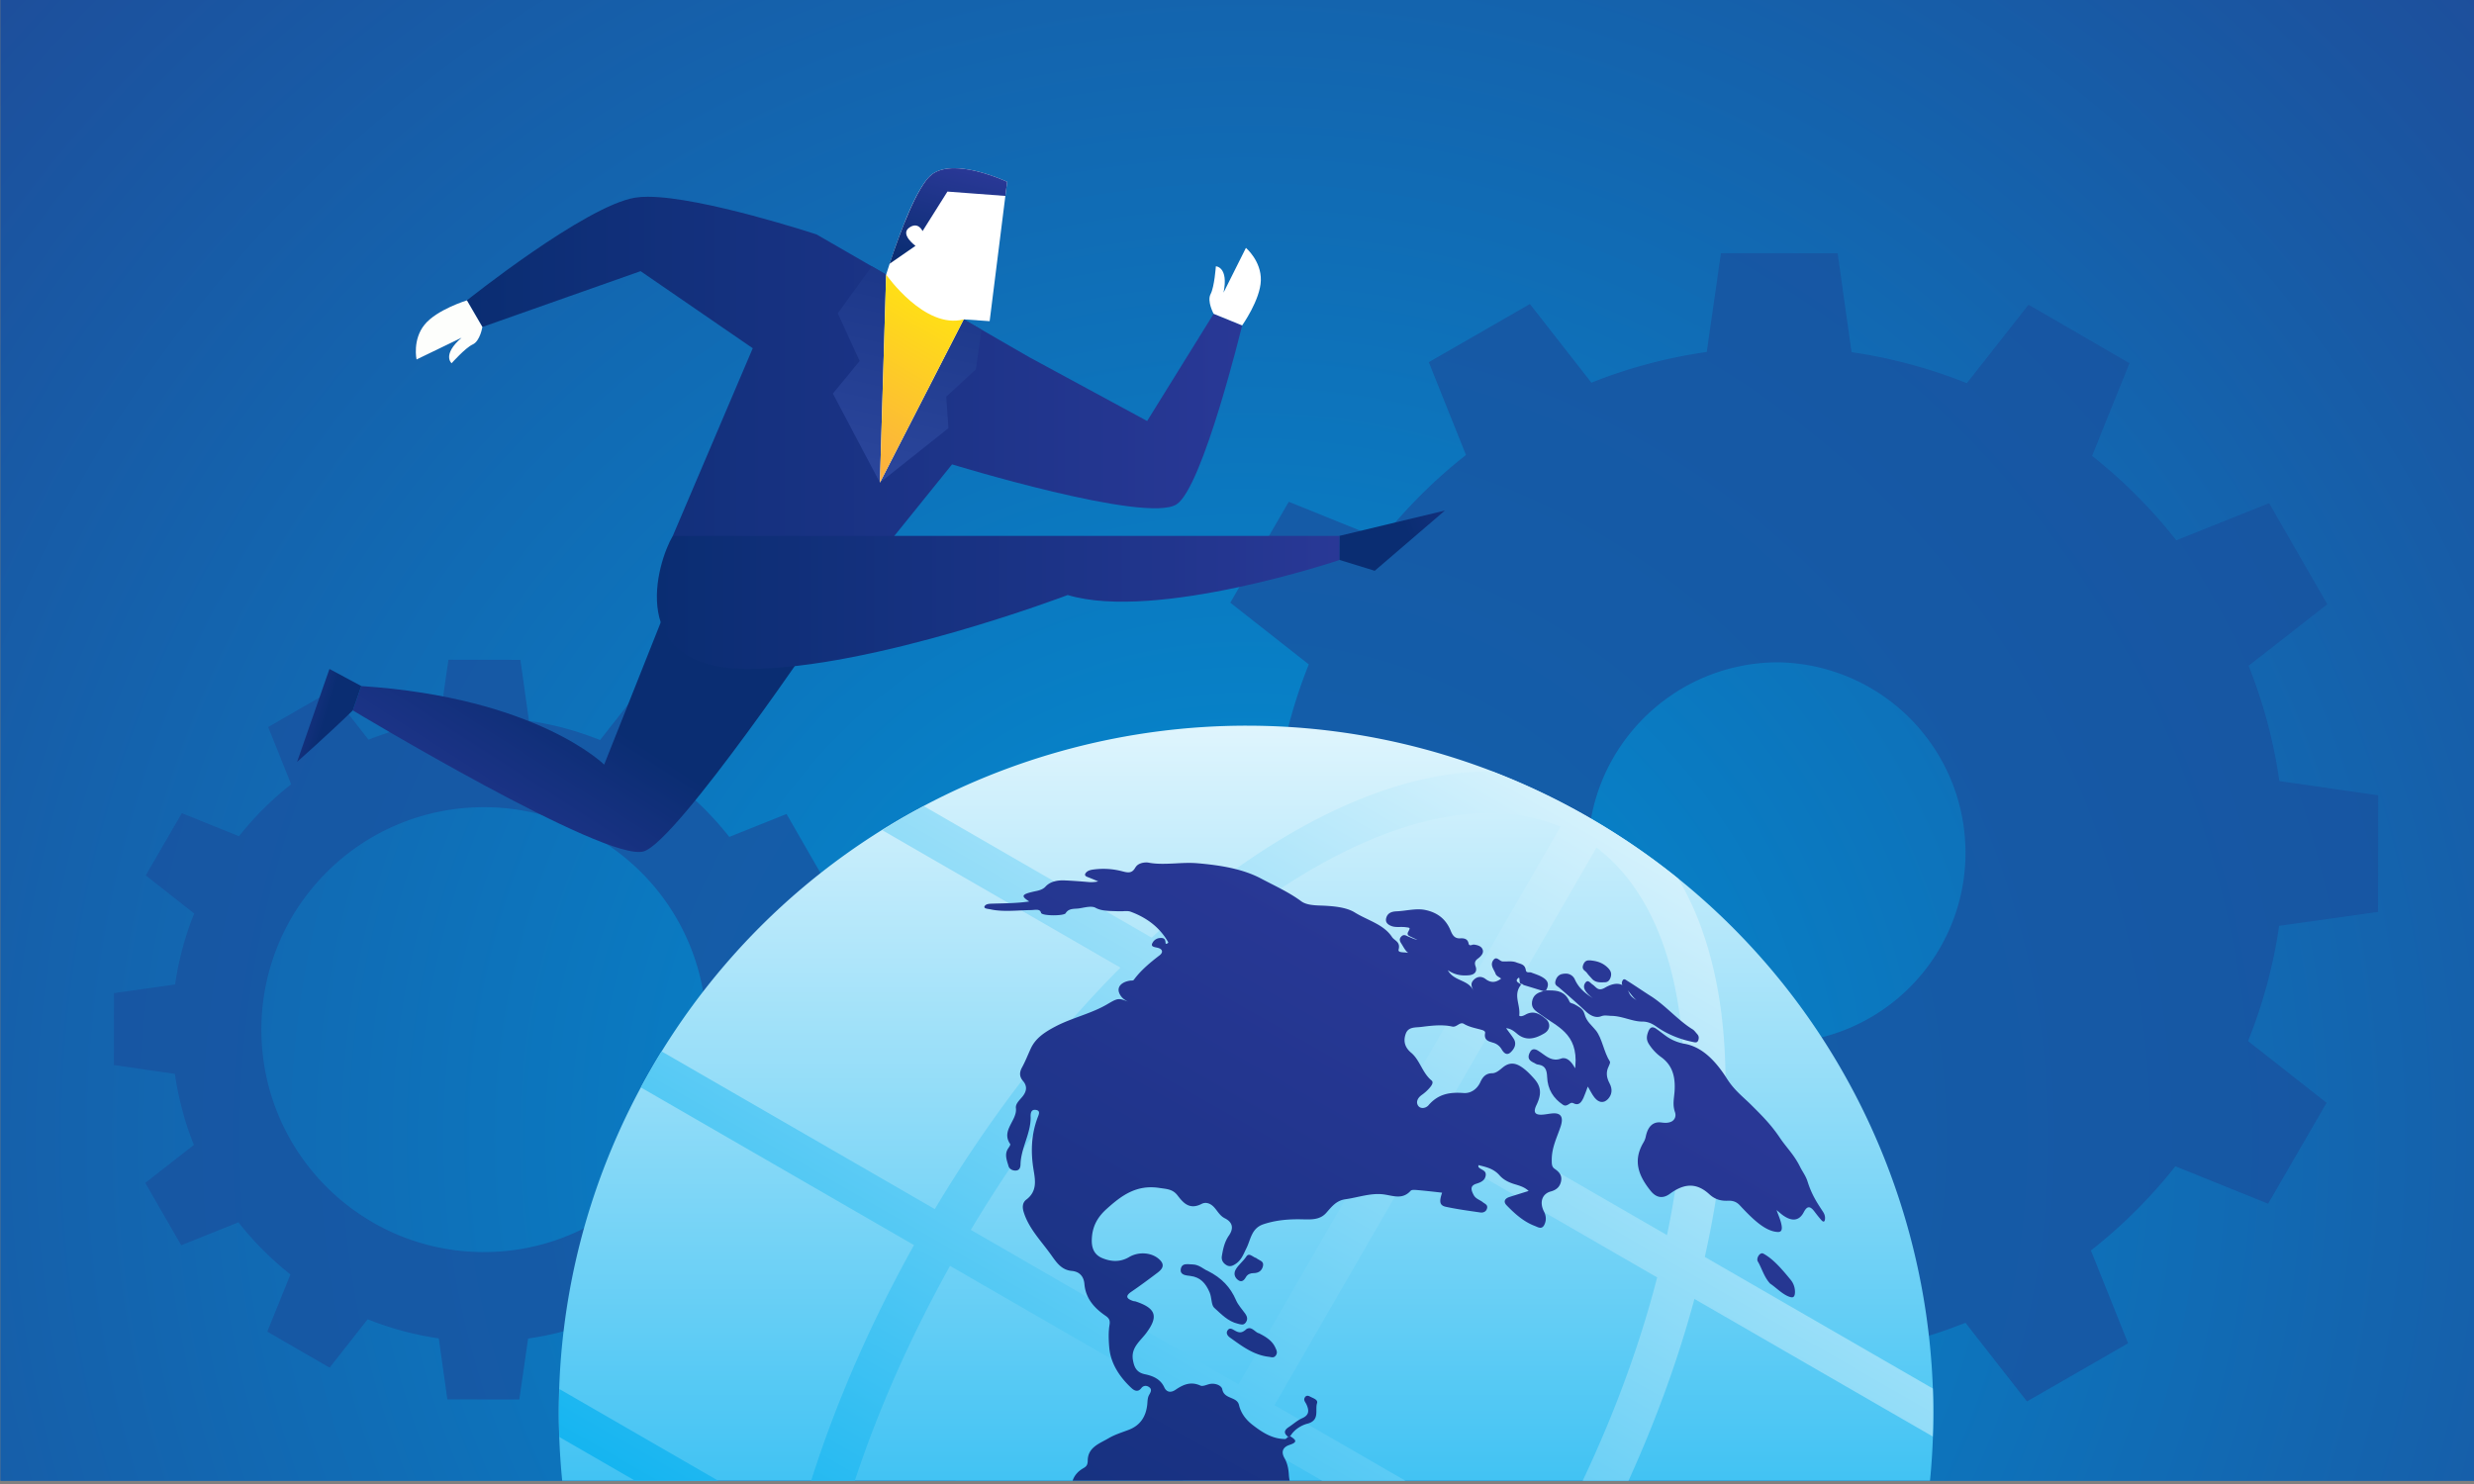 <svg xmlns="http://www.w3.org/2000/svg" viewBox="0 0 264.583 158.75" height="600" width="1000"><rect x="0" y="0" width="264.583" height="158.75" fill="#808080" stroke="none"/><defs><clipPath id="ab" clipPathUnits="userSpaceOnUse"><path d="M0 1214h1820V0H0z"/></clipPath><clipPath id="V" clipPathUnits="userSpaceOnUse"><path d="M227.711 1191.543l.686 1.405s-1.521 1.994-1.224 3.48c0 0-1.489-2.565.538-4.885"/></clipPath><clipPath id="g" clipPathUnits="userSpaceOnUse"><path d="M0 1214h1820V0H0z"/></clipPath><clipPath id="h" clipPathUnits="userSpaceOnUse"><path d="M187.049 1196.17h110.17v-85.74h-110.17z"/></clipPath><clipPath id="ac" clipPathUnits="userSpaceOnUse"><path transform="scale(1 -1)" fill="#f4e3d7" stroke-width=".12" d="M181.532-1208.664h120.392v72.235H181.532z"/></clipPath><clipPath id="aa" clipPathUnits="userSpaceOnUse"><path transform="scale(1 -1)" fill="#f4e3d7" stroke-width=".12" d="M181.532-1208.664h120.392v72.235H181.532z"/></clipPath><clipPath id="Y" clipPathUnits="userSpaceOnUse"><path transform="scale(1 -1)" fill="#f4e3d7" stroke-width=".12" d="M181.532-1208.664h120.392v72.235H181.532z"/></clipPath><clipPath id="U" clipPathUnits="userSpaceOnUse"><path transform="scale(1 -1)" fill="#f4e3d7" stroke-width=".12" d="M181.532-1208.664h120.392v72.235H181.532z"/></clipPath><clipPath id="S" clipPathUnits="userSpaceOnUse"><path transform="scale(1 -1)" fill="#f4e3d7" stroke-width=".12" d="M181.532-1208.664h120.392v72.235H181.532z"/></clipPath><clipPath id="Q" clipPathUnits="userSpaceOnUse"><path transform="scale(1 -1)" fill="#f4e3d7" stroke-width=".12" d="M181.532-1208.664h120.392v72.235H181.532z"/></clipPath><clipPath id="O" clipPathUnits="userSpaceOnUse"><path transform="scale(1 -1)" fill="#f4e3d7" stroke-width=".12" d="M181.532-1208.664h120.392v72.235H181.532z"/></clipPath><clipPath id="M" clipPathUnits="userSpaceOnUse"><path transform="scale(1 -1)" fill="#f4e3d7" stroke-width=".12" d="M181.532-1208.664h120.392v72.235H181.532z"/></clipPath><clipPath id="K" clipPathUnits="userSpaceOnUse"><path transform="scale(1 -1)" fill="#f4e3d7" stroke-width=".12" d="M181.532-1208.664h120.392v72.235H181.532z"/></clipPath><clipPath id="I" clipPathUnits="userSpaceOnUse"><path transform="scale(1 -1)" fill="#f4e3d7" stroke-width=".12" d="M181.532-1208.664h120.392v72.235H181.532z"/></clipPath><clipPath id="G" clipPathUnits="userSpaceOnUse"><path transform="scale(1 -1)" fill="#f4e3d7" stroke-width=".12" d="M181.532-1208.664h120.392v72.235H181.532z"/></clipPath><clipPath id="E" clipPathUnits="userSpaceOnUse"><path transform="scale(1 -1)" fill="#f4e3d7" stroke-width=".12" d="M181.532-1208.664h120.392v72.235H181.532z"/></clipPath><clipPath id="C" clipPathUnits="userSpaceOnUse"><path transform="scale(1 -1)" fill="#f4e3d7" stroke-width=".12" d="M181.532-1208.664h120.392v72.235H181.532z"/></clipPath><clipPath id="A" clipPathUnits="userSpaceOnUse"><path transform="scale(1 -1)" fill="#f4e3d7" stroke-width=".12" d="M181.532-1208.664h120.392v72.235H181.532z"/></clipPath><clipPath id="y" clipPathUnits="userSpaceOnUse"><path transform="scale(1 -1)" fill="#f4e3d7" stroke-width=".12" d="M181.532-1208.664h120.392v72.235H181.532z"/></clipPath><clipPath id="w" clipPathUnits="userSpaceOnUse"><path transform="scale(1 -1)" fill="#f4e3d7" stroke-width=".12" d="M181.532-1208.664h120.392v72.235H181.532z"/></clipPath><clipPath id="u" clipPathUnits="userSpaceOnUse"><path transform="scale(1 -1)" fill="#f4e3d7" stroke-width=".12" d="M181.532-1208.664h120.392v72.235H181.532z"/></clipPath><clipPath id="s" clipPathUnits="userSpaceOnUse"><path transform="scale(1 -1)" fill="#f4e3d7" stroke-width=".12" d="M181.532-1208.664h120.392v72.235H181.532z"/></clipPath><clipPath id="q" clipPathUnits="userSpaceOnUse"><path transform="scale(1 -1)" fill="#f4e3d7" stroke-width=".12" d="M181.532-1208.664h120.392v72.235H181.532z"/></clipPath><clipPath id="o" clipPathUnits="userSpaceOnUse"><path transform="scale(1 -1)" fill="#f4e3d7" stroke-width=".12" d="M181.532-1208.664h120.392v72.235H181.532z"/></clipPath><clipPath id="m" clipPathUnits="userSpaceOnUse"><path transform="scale(1 -1)" fill="#f4e3d7" stroke-width=".12" d="M181.532-1208.664h120.392v72.235H181.532z"/></clipPath><clipPath id="k" clipPathUnits="userSpaceOnUse"><path transform="scale(1 -1)" fill="#f4e3d7" stroke-width=".12" d="M181.532-1208.664h120.392v72.235H181.532z"/></clipPath><clipPath id="i" clipPathUnits="userSpaceOnUse"><path transform="scale(1 -1)" fill="#f4e3d7" stroke-width=".12" d="M181.532-1208.664h120.392v72.235H181.532z"/></clipPath><clipPath id="f" clipPathUnits="userSpaceOnUse"><path transform="scale(1 -1)" fill="#f4e3d7" stroke-width=".12" d="M181.532-1208.664h120.392v72.235H181.532z"/></clipPath><clipPath id="d" clipPathUnits="userSpaceOnUse"><path transform="scale(1 -1)" fill="#f4e3d7" stroke-width=".12" d="M181.532-1208.664h120.392v72.235H181.532z"/></clipPath><clipPath id="b" clipPathUnits="userSpaceOnUse"><path transform="scale(1 -1)" fill="#f4e3d7" stroke-width=".12" d="M181.532-1208.664h120.392v72.235H181.532z"/></clipPath><linearGradient id="ad" spreadMethod="pad" gradientTransform="matrix(33.208 0 0 -33.208 213.467 1179.173)" gradientUnits="userSpaceOnUse" y2="0" x2="1" y1="0" x1="0"><stop offset="0" stop-color="#0a2d72"/><stop offset="1" stop-color="#293896"/></linearGradient><linearGradient id="Z" spreadMethod="pad" gradientTransform="scale(8.242 -8.242) rotate(-59.999 -111.176 -95.342)" gradientUnits="userSpaceOnUse" y2="0" x2="1" y1="0" x1="0"><stop offset="0" stop-color="#fbb03f"/><stop offset="1" stop-color="#ffde17"/></linearGradient><linearGradient id="a" spreadMethod="pad" gradientTransform="matrix(-2.792 -.245 -.245 2.792 229.058 1194.127)" gradientUnits="userSpaceOnUse" y2="0" x2="1" y1="0" x1="0"><stop offset="0" stop-color="#fff"/><stop offset="1" stop-opacity="0" stop-color="#fff"/></linearGradient><linearGradient id="X" spreadMethod="pad" gradientTransform="matrix(-2.792 -.245 -.245 2.792 229.058 1194.127)" gradientUnits="userSpaceOnUse" y2="0" x2="1" y1="0" x1="0"><stop offset="0" stop-color="#00aeef"/><stop offset="1" stop-color="#fff"/></linearGradient><linearGradient id="T" spreadMethod="pad" gradientTransform="matrix(1.179 4.826 4.826 -1.179 227.158 1195.474)" gradientUnits="userSpaceOnUse" y2="0" x2="1" y1="0" x1="0"><stop offset="0" stop-color="#0a2d72"/><stop offset="1" stop-color="#293896"/></linearGradient><linearGradient id="R" spreadMethod="pad" gradientTransform="scale(-10.218 10.218) rotate(6.953 -971.148 -133.453)" gradientUnits="userSpaceOnUse" y2="0" x2="1" y1="0" x1="0"><stop offset="0" stop-color="#00aeef"/><stop offset=".595" stop-color="#fff"/><stop offset="1" stop-color="#fff"/></linearGradient><linearGradient id="P" spreadMethod="pad" gradientTransform="scale(-11.855 11.855) rotate(-77.275 53.547 62.395)" gradientUnits="userSpaceOnUse" y2="0" x2="1" y1="0" x1="0"><stop offset="0" stop-color="#1b3687"/><stop offset="1" stop-color="#2c479d"/></linearGradient><linearGradient id="N" spreadMethod="pad" gradientTransform="matrix(37.72 0 0 -37.72 204.223 1188.572)" gradientUnits="userSpaceOnUse" y2="0" x2="1" y1="0" x1="0"><stop offset="0" stop-color="#0a2d72"/><stop offset="1" stop-color="#293896"/></linearGradient><linearGradient id="L" spreadMethod="pad" gradientTransform="scale(7.634 -7.634) rotate(-22.311 -376.384 -160.474)" gradientUnits="userSpaceOnUse" y2="0" x2="1" y1="0" x1="0"><stop offset="0" stop-color="#0a2d72"/><stop offset="1" stop-color="#293896"/></linearGradient><linearGradient id="J" spreadMethod="pad" gradientTransform="matrix(-2.461 .752 .752 2.461 197.337 1173.493)" gradientUnits="userSpaceOnUse" y2="0" x2="1" y1="0" x1="0"><stop offset="0" stop-color="#0a2d72"/><stop offset="1" stop-color="#293896"/></linearGradient><linearGradient id="H" spreadMethod="pad" gradientTransform="scale(-10.859 10.859) rotate(-57.313 89.34 71.699)" gradientUnits="userSpaceOnUse" y2="0" x2="1" y1="0" x1="0"><stop offset="0" stop-color="#0a2d72"/><stop offset="1" stop-color="#293896"/></linearGradient><linearGradient id="F" spreadMethod="pad" gradientTransform="scale(53.636 -53.636) rotate(-59.999 -15.831 -14.086)" gradientUnits="userSpaceOnUse" y2="0" x2="1" y1="0" x1="0"><stop offset="0" stop-color="#0a2d72"/><stop offset="1" stop-color="#293896"/></linearGradient><linearGradient id="D" spreadMethod="pad" gradientTransform="scale(53.635 -53.635) rotate(-59.999 -15.928 -14.03)" gradientUnits="userSpaceOnUse" y2="0" x2="1" y1="0" x1="0"><stop offset="0" stop-color="#0a2d72"/><stop offset="1" stop-color="#293896"/></linearGradient><linearGradient id="B" spreadMethod="pad" gradientTransform="scale(53.636 -53.636) rotate(-59.999 -15.808 -14.1)" gradientUnits="userSpaceOnUse" y2="0" x2="1" y1="0" x1="0"><stop offset="0" stop-color="#0a2d72"/><stop offset="1" stop-color="#293896"/></linearGradient><linearGradient id="z" spreadMethod="pad" gradientTransform="scale(53.635 -53.635) rotate(-59.999 -15.897 -14.048)" gradientUnits="userSpaceOnUse" y2="0" x2="1" y1="0" x1="0"><stop offset="0" stop-color="#0a2d72"/><stop offset="1" stop-color="#293896"/></linearGradient><linearGradient id="x" spreadMethod="pad" gradientTransform="scale(53.635 -53.635) rotate(-59.999 -15.566 -14.24)" gradientUnits="userSpaceOnUse" y2="0" x2="1" y1="0" x1="0"><stop offset="0" stop-color="#0a2d72"/><stop offset="1" stop-color="#293896"/></linearGradient><linearGradient id="v" spreadMethod="pad" gradientTransform="matrix(26.818 46.449 46.449 -26.818 223.83 1116.512)" gradientUnits="userSpaceOnUse" y2="0" x2="1" y1="0" x1="0"><stop offset="0" stop-color="#0a2d72"/><stop offset="1" stop-color="#293896"/></linearGradient><linearGradient id="t" spreadMethod="pad" gradientTransform="scale(53.636 -53.636) rotate(-59.999 -15.772 -14.12)" gradientUnits="userSpaceOnUse" y2="0" x2="1" y1="0" x1="0"><stop offset="0" stop-color="#0a2d72"/><stop offset="1" stop-color="#293896"/></linearGradient><linearGradient id="r" spreadMethod="pad" gradientTransform="scale(53.635 -53.635) rotate(-59.999 -15.795 -14.107)" gradientUnits="userSpaceOnUse" y2="0" x2="1" y1="0" x1="0"><stop offset="0" stop-color="#0a2d72"/><stop offset="1" stop-color="#293896"/></linearGradient><linearGradient id="p" spreadMethod="pad" gradientTransform="scale(53.635 -53.635) rotate(-59.999 -15.652 -14.19)" gradientUnits="userSpaceOnUse" y2="0" x2="1" y1="0" x1="0"><stop offset="0" stop-color="#0a2d72"/><stop offset="1" stop-color="#293896"/></linearGradient><linearGradient id="n" spreadMethod="pad" gradientTransform="scale(53.635 -53.635) rotate(-59.999 -15.96 -14.012)" gradientUnits="userSpaceOnUse" y2="0" x2="1" y1="0" x1="0"><stop offset="0" stop-color="#0a2d72"/><stop offset="1" stop-color="#293896"/></linearGradient><linearGradient id="l" spreadMethod="pad" gradientTransform="scale(69.141 -69.141) rotate(-60.359 -12.25 -10.957)" gradientUnits="userSpaceOnUse" y2="0" x2="1" y1="0" x1="0"><stop offset="0" stop-color="#00aeef"/><stop offset="1" stop-color="#fff"/></linearGradient><linearGradient id="j" spreadMethod="pad" gradientTransform="matrix(0 59.22 59.22 0 242.134 1121.285)" gradientUnits="userSpaceOnUse" y2="0" x2="1" y1="0" x1="0"><stop offset="0" stop-color="#00aeef"/><stop offset="1" stop-color="#fff"/></linearGradient><radialGradient id="e" spreadMethod="pad" gradientTransform="scale(91.949 -91.949) rotate(-45 -13.824 -9.45)" gradientUnits="userSpaceOnUse" r="1" cy="0" cx="0" fy="0" fx="0"><stop offset="0" stop-color="#0091d5"/><stop offset="1" stop-color="#214694"/></radialGradient><radialGradient id="c" spreadMethod="pad" gradientTransform="scale(91.949 -91.949) rotate(-45 -13.824 -9.45)" gradientUnits="userSpaceOnUse" r="1" cy="0" cx="0" fy="0" fx="0"><stop offset="0" stop-color="#0091d5"/><stop offset="1" stop-color="#214694"/></radialGradient><mask id="W" height="1" width="1" y="0" x="0" maskUnits="userSpaceOnUse"><path d="M-32768 32767h65535v-65535h-65535z" fill="url(#a)"/></mask></defs><g clip-path="url(#b)" transform="matrix(2.198 0 0 -2.198 -398.95 2656.265)"><path d="M181.434 1092.6h121.4V1214h-121.4z" fill="url(#c)"/></g><g clip-path="url(#d)" transform="matrix(2.198 0 0 -2.198 -398.95 2656.265)"><path d="M181.434 1092.6h121.4V1214h-121.4z" fill="url(#e)"/></g><g clip-path="url(#f)" transform="matrix(2.198 0 0 -2.198 -398.95 2656.265)"><g clip-path="url(#g)"><g clip-path="url(#h)" opacity=".75"><path d="M268.024 1157.723c-5.118.007-9.261 4.162-9.254 9.281.007 5.118 4.163 9.261 9.28 9.254a9.269 9.269 0 00-.026-18.535m29.187 6.388l.008 5.675-4.811.691a24.44 24.44 0 01-1.494 5.613l3.828 2.993-2.83 4.919-4.517-1.808a24.743 24.743 0 01-4.098 4.11l1.82 4.512-4.91 2.844-3.004-3.82a24.413 24.413 0 01-5.608 1.511l-.678 4.813-5.675.008-.692-4.811a24.44 24.44 0 01-5.613-1.494l-2.993 3.828-4.918-2.83 1.808-4.517a24.755 24.755 0 01-4.111-4.099l-4.511 1.822-2.845-4.911 3.82-3.004a24.462 24.462 0 01-1.51-5.608l-4.813-.678-.01-5.675 4.813-.692a24.44 24.44 0 011.494-5.613l-3.83-2.993 2.832-4.919 4.517 1.809a24.787 24.787 0 014.098-4.111l-1.821-4.511 4.91-2.845 3.004 3.82a24.47 24.47 0 015.609-1.51l.678-4.813 5.675-.009.69 4.812c1.956.277 3.835.785 5.614 1.494l2.994-3.829 4.918 2.831-1.808 4.517a24.705 24.705 0 014.11 4.098l4.512-1.821 2.844 4.91-3.82 3.004a24.42 24.42 0 011.51 5.609zM205.034 1147.554c-5.98.01-10.82 4.863-10.811 10.842.009 5.98 4.863 10.82 10.842 10.811 5.98-.008 10.82-4.862 10.81-10.842-.007-5.979-4.862-10.82-10.841-10.81m18.01 9.05l.006 3.5-2.968.427a15.074 15.074 0 01-.922 3.462l2.362 1.846-1.746 3.034-2.786-1.115a15.272 15.272 0 01-2.528 2.535l1.123 2.783-3.03 1.754-1.852-2.356c-1.096.44-2.254.757-3.46.932l-.417 2.97-3.501.004-.426-2.968a15.082 15.082 0 01-3.463-.922l-1.846 2.362-3.034-1.746 1.116-2.786a15.24 15.24 0 01-2.536-2.528l-2.783 1.123-1.754-3.029 2.356-1.853a15.103 15.103 0 01-.932-3.459l-2.97-.418-.004-3.5 2.968-.427a15.06 15.06 0 01.922-3.462l-2.362-1.847 1.746-3.034 2.786 1.116a15.278 15.278 0 012.528-2.536l-1.123-2.783 3.029-1.754 1.853 2.356a15.103 15.103 0 013.459-.932l.418-2.968 3.5-.005.428 2.967c1.205.171 2.364.485 3.462.922l1.846-2.362 3.034 1.746-1.115 2.786a15.31 15.31 0 012.535 2.528l2.783-1.123 1.754 3.03-2.356 1.852c.44 1.096.757 2.254.932 3.46zM232.386 1123.585a7.18 7.18 0 00-7.17 7.191 7.18 7.18 0 007.19 7.17 7.18 7.18 0 00-.021-14.361m17.037 9.605a17.107 17.107 0 01-3.242 7.862l2.013 2.672-2.793 2.801-2.678-2.005a17.119 17.119 0 01-7.852 3.264l-.467 3.314-3.955.006-.476-3.313a17.117 17.117 0 01-7.862-3.24l-2.672 2.011-2.801-2.793 2.005-2.677a17.118 17.118 0 01-3.264-7.853l-3.314-.466-.006-3.955 3.313-.477a17.113 17.113 0 013.24-7.86l-2.011-2.673 2.793-2.8 2.678 2.004a17.1 17.1 0 017.852-3.265l.467-3.314 3.955-.005.476 3.313a17.098 17.098 0 017.86 3.241l2.674-2.013 2.8 2.793-2.004 2.678a17.119 17.119 0 013.264 7.852l3.314.467.006 3.955z" fill="#18519f"/></g></g></g><g clip-path="url(#i)" transform="matrix(2.198 0 0 -2.198 -398.95 2656.265)"><path d="M213.179 1156.451c-9.232-15.991-3.754-36.439 12.238-45.671 15.991-9.232 36.439-3.754 45.672 12.237 9.232 15.991 3.753 36.439-12.238 45.673a33.289 33.289 0 01-16.686 4.484c-11.555.001-22.793-5.996-28.986-16.723" fill="url(#j)"/></g><g clip-path="url(#k)" transform="matrix(2.198 0 0 -2.198 -398.95 2656.265)"><path d="M242.95 1167.094c-1.834-1.189-3.646-2.615-5.408-4.236l-11.083 6.399c-.348-.186-.698-.369-1.042-.567-.334-.194-.657-.398-.982-.602l11.588-6.69c-3.293-3.302-6.371-7.295-9.033-11.752l-13.295 7.677a34.395 34.395 0 01-1.007-1.755l13.29-7.674c-2.528-4.534-4.447-9.195-5.66-13.699l-11.595 6.695a33.664 33.664 0 01-.003-2.335l11.093-6.404c-.523-2.338-.852-4.62-.965-6.803-.245-4.768.543-8.723 2.259-11.607a33.385 33.385 0 019.043-5.214c3.352-.039 7.166 1.255 11.168 3.849 1.834 1.189 3.646 2.614 5.409 4.236l11.082-6.399c.349.185.698.368 1.042.567.335.193.658.398.983.601l-11.59 6.691c3.294 3.302 6.371 7.294 9.035 11.751l13.294-7.676c.355.575.689 1.161 1.007 1.755l-13.29 7.673c2.528 4.535 4.447 9.196 5.66 13.699l11.595-6.694c.028.777.031 1.554.003 2.335l-11.093 6.404c.524 2.337.852 4.619.965 6.801.246 4.77-.543 8.724-2.258 11.609a33.412 33.412 0 01-9.043 5.213l-.149.001c-3.317 0-7.077-1.294-11.02-3.849m-3.568-5.299c1.528 1.366 3.091 2.578 4.668 3.601 5.158 3.343 9.858 4.332 13.382 2.86l-7.309-12.662zm12.493-7.213l7.31 12.662c3.037-2.316 4.53-6.881 4.213-13.019-.096-1.879-.364-3.837-.783-5.844zm-23.133-5.947c2.679 4.481 5.784 8.469 9.096 11.715l11.273-6.509-7.347-12.725zm14.775-8.53l7.346 12.725 11.273-6.508c-1.156-4.492-3.057-9.174-5.598-13.735zm-21.385-6.957c1.156 4.492 3.057 9.173 5.599 13.735l13.022-7.519-7.348-12.725zm13.025-7.521l7.347 12.725 13.022-7.517c-2.679-4.481-5.783-8.469-9.095-11.716zm-14.288-.382c.097 1.877.365 3.836.784 5.843l10.74-6.201-7.309-12.663c-3.038 2.317-4.531 6.882-4.215 13.021m5.967-14.032l7.31 12.662 10.74-6.2c-1.528-1.366-3.09-2.579-4.669-3.601-3.604-2.337-6.986-3.524-9.899-3.524-1.254 0-2.421.22-3.482.663" fill="url(#l)"/></g><g clip-path="url(#m)" transform="matrix(2.198 0 0 -2.198 -398.95 2656.265)"><path d="M236.754 1166.286c-.165-.327-.387-.265-.655-.196a3.61 3.61 0 01-1.346.089c-.162-.018-.316-.049-.407-.159-.088-.103-.045-.167.079-.213.164-.062.321-.13.515-.212a1.586 1.586 0 00-.483-.031c-.372.034-.751.061-1.136.079-.378.017-.721-.055-.949-.306-.095-.103-.24-.167-.43-.207-.735-.156-.794-.232-.357-.512-.588-.087-1.144-.088-1.705-.103-.162-.01-.382.01-.462-.119-.081-.129.155-.134.29-.163.593-.13 1.286-.046 1.941-.034.214 0 .46.081.509-.132.037-.158 1.117-.16 1.199-.02.156.261.439.197.68.238.272.046.587.131.777.024.291-.163.688-.151 1.072-.166h.238c.146.01.29.015.389-.021.85-.314 1.448-.81 1.83-1.48.018-.032-.015-.072-.118-.087-.024.131.009.316-.29.284a.436.436 0 01-.346-.224c-.136-.225.133-.212.285-.262.227-.076.211-.235.052-.356-.478-.367-.924-.743-1.248-1.186-.043-.057-.115-.036-.179-.045-.424-.063-.649-.301-.54-.592.072-.189.221-.337.444-.435-.474.188-.509.179-1.013-.117-.78-.462-1.709-.659-2.514-1.079-.581-.302-.992-.599-1.215-1.078-.141-.305-.261-.619-.426-.92-.132-.241-.137-.448.047-.663.204-.238.188-.486-.014-.743-.142-.18-.36-.361-.332-.578.075-.597-.739-1.089-.28-1.743.029-.043-.054-.154-.101-.225-.186-.286-.059-.573.022-.855.043-.148.209-.232.376-.214.165.019.204.16.207.295.019.806.516 1.527.492 2.321-.005.14.004.397.291.326.202-.05.094-.244.039-.393-.301-.817-.331-1.658-.184-2.533.084-.504.173-1.031-.354-1.43-.19-.145-.204-.367-.131-.604.245-.804.856-1.414 1.342-2.098.251-.352.493-.724.996-.77.404-.037.588-.291.618-.636.06-.706.481-1.175 1.04-1.556.167-.114.216-.229.183-.428-.063-.371-.043-.777-.012-1.128.069-.756.503-1.421 1.08-1.954.137-.128.315-.217.481.001.099.127.249.137.378.044.158-.115.069-.252 0-.375-.081-.143-.076-.3-.091-.456-.059-.592-.332-1.027-.9-1.245-.331-.127-.677-.231-.979-.409-.437-.258-1.008-.435-1.018-1.081-.003-.223-.063-.293-.217-.382-.51-.291-.685-.794-.493-1.387.08-.246.089-.492.083-.749-.018-.644-.253-1.271-.111-1.926.042-.199.112-.42.069-.605-.158-.684.036-1.235.387-1.807.464-.756.784-1.589.372-2.509-.289-.648-.763-1.185-1.063-1.843-.276-.606-.619-1.191-.877-1.811-.305-.73-.515-1.488-1.054-2.124-.457-.54-.694-1.264-.748-1.913-.039-.474-.005-.952-.109-1.436-.051-.241-.081-.435-.383-.479-.245-.035-.384-.252-.288-.468.176-.391.023-.794-.041-1.203-.112-.72-.15-1.418.405-1.833.179-.133.323-.262.111-.571-.101-.147-.002-.273.069-.398.248-.435.761-.478 1.214-.616.076-.022.158-.042.24.046.099.104.062.19.005.251-.303.329-.318.862-.682 1.171-.052.044-.04.113-.019.189.095.358.222.663.616.905.494.301.596.597.494 1.075-.03.14-.118.348.092.416.364.116.501.47.801.642.184.105.255.272.173.454-.04.09-.129.172-.024.301.456-.283.633-.248.942.245.157.25.266.275.499.173.884-.381 1.523.02 1.603 1.011.001.019.037.04.057.059.75-.417.861-.385 1.717.103.558.318 1.082.667 1.598 1.041.373.272.728.531.896.932.049.118.083.226.228.263.649.17 1.318.266 1.909.045.439-.164.81-.099 1.165.159.947.691 1.822 1.421 2.273 2.433.053.12.165.205.281.232.611.144 1.099.515 1.676.714.595.204.98.581 1.165 1.127.09.266.067.453-.18.64-.308.234-.535.546-.595.909-.066.385-.314.62-.637.805-.338.19-.598.482-.973.623-.085.032-.171.073-.147.195.109.552-.258.861-.697 1.073-.398.193-.254.719-.662.878.015.027.021.061.043.08.279.251.176.601.257.905.258.971.031 1.526-.881 2.024-.514.281-.743.715-.774 1.248-.017.292-.074.563-.21.8-.202.352-.039.556.25.651.427.138.278.258.031.416l-.108-.027c-.048-.036-.096-.104-.144-.105-.618 0-1.105.318-1.567.673-.326.249-.579.566-.678.983-.1.42-.721.268-.813.765-.036.19-.365.324-.649.247-.135-.037-.305-.116-.41-.069-.467.215-.837.056-1.219-.205-.191-.131-.419-.151-.546.126-.185.4-.555.553-.936.631-.4.083-.52.324-.585.68-.113.612.348.927.643 1.323.604.809.484 1.204-.503 1.538-.044.014-.095.012-.139.027-.307.107-.398.234-.074.453.424.289.835.596 1.247.906.21.157.397.348.162.609-.359.396-1.042.455-1.523.169-.424-.253-.872-.235-1.313-.049-.405.17-.515.511-.504.895.017.59.236 1.057.713 1.488.733.662 1.459 1.201 2.574 1.03.355-.055.645-.052.884-.362.266-.346.572-.725 1.172-.415.212.11.446.022.624-.181.158-.178.27-.401.506-.519.383-.192.441-.49.201-.837-.214-.306-.287-.65-.345-.999-.03-.174.039-.326.204-.432.181-.117.324-.047.476.054.277.188.376.479.516.759.212.424.238.969.829 1.166.625.207 1.256.253 1.889.238.426-.01.859-.035 1.169.32.262.298.486.595.924.657.643.089 1.274.331 1.916.229.447-.071.875-.243 1.261.182.054.06.2.046.301.038.412-.035.821-.083 1.231-.129-.151-.441-.12-.621.183-.687.558-.12 1.12-.195 1.675-.276.125-.019.272.024.323.182.062.192-.102.237-.2.317-.148.121-.344.156-.45.359-.13.249-.176.445.142.543.198.062.407.146.447.393.043.272-.239.271-.35.418-.012.016-.002.052-.002.093.375-.095.737-.167 1.03-.502.183-.209.44-.337.708-.42.24-.074.495-.137.704-.336-.326-.103-.632-.196-.938-.295-.198-.065-.321-.211-.131-.406.402-.415.833-.797 1.354-.995.169-.064.354-.201.479.051.1.205.096.419-.017.642-.234.457-.088.865.329.978.235.064.435.191.499.486.069.316-.113.479-.312.618-.14.097-.138.237-.139.417-.006.612.255 1.107.432 1.639.145.435.032.66-.355.642-.199-.01-.399-.065-.599-.066-.315 0-.378.146-.219.476.251.521.231.891-.116 1.28-.201.224-.409.442-.662.598-.29.179-.563.187-.851-.044-.163-.131-.328-.289-.53-.292-.279 0-.447-.153-.569-.422-.167-.373-.491-.565-.816-.541-.641.047-1.221-.022-1.713-.597-.123-.145-.391-.198-.509-.01-.109.174-.013.375.182.512a2 2 0 01.378.34c.088.101.219.268.098.367-.448.367-.567.995-.99 1.347-.314.261-.396.578-.259.939.125.33.469.284.741.318.517.065 1.031.127 1.514.019.101-.024.186.027.268.076.098.06.191.119.3.055.266-.159.57-.208.861-.291.076-.021.191-.061.172-.16-.068-.367.202-.403.387-.466a.696.696 0 00.417-.321c.105-.182.255-.32.44-.145.177.168.309.403.144.663-.108.169-.232.324-.366.509.234-.02.389-.15.532-.27.438-.369.886-.243 1.328.019.289.171.316.496.068.703-.29.243-.591.429-.991.204-.106-.06-.235-.103-.3-.044.073.522-.306.99.076 1.484.059.076-.347.14-.136.332.081.074.07-.025.078-.124.006-.078.023-.155.108-.149.035 0 .065-.048.102-.059.324-.098.647-.197.967-.298l.102.033c.167.274.117.456-.102.608-.188.129-.399.188-.605.268-.091.036-.245-.039-.268.118-.043.3-.266.297-.458.375-.143.057-.292.054-.441.05h-.235c-.157.014-.297.297-.461.042-.155-.239.053-.442.124-.647.036-.106.177-.157.269-.232-.27-.208-.509-.21-.758-.019-.163.124-.381.157-.58-.048-.194-.199-.067-.365.004-.558-.219.589-.963.474-1.259 1.035.345-.239.69-.283 1.051-.244.238.026.394.17.299.431-.06.164-.034.27.117.38.143.105.281.253.234.417-.054.182-.24.234-.419.261-.031 0-.066 0-.101-.015-.075-.022-.15-.043-.174.08-.045.22-.216.251-.41.24-.271-.015-.375.167-.457.368-.227.556-.627.885-1.239 1.012-.448.092-.931-.047-1.401-.066-.209-.01-.408-.063-.487-.29-.077-.227.046-.349.242-.425.131-.051.277-.049.422-.046.089.001.178 0 .263-.01.236-.03.241-.021.13-.23-.057-.104-.014-.164.061-.202.129-.067.262-.125.393-.187-.168.034-.312.108-.462.169-.096.04-.201.119-.321 0-.127-.126-.073-.24-.006-.342.112-.174.201-.37.345-.461-.167.05-.523-.016-.474.167.099.38-.201.424-.32.605-.405.622-1.201.815-1.812 1.196-.424.264-1.077.317-1.702.338-.332.012-.678.04-.905.208-.592.439-1.295.755-1.948 1.102-.886.47-1.962.653-3.146.752-.317.024-.658.01-1-.01-.458-.022-.919-.045-1.324.034a.531.531 0 01-.128.011c-.203 0-.433-.079-.518-.244" fill="url(#n)"/></g><g clip-path="url(#o)" transform="matrix(2.198 0 0 -2.198 -398.95 2656.265)"><path d="M261.692 1158.255c-.087-.244-.076-.407.068-.617.168-.249.358-.441.564-.589.514-.37.721-.894.656-1.713-.026-.324-.1-.612.023-.97.077-.228-.037-.406-.196-.472-.151-.063-.308-.054-.472-.032-.377.049-.648-.166-.754-.692a.892.892 0 00-.114-.286c-.514-.873-.252-1.6.354-2.352.297-.37.625-.368.933-.142.615.449 1.235.611 1.922-.022.299-.274.592-.324.887-.315.19.01.401-.016.588-.216.614-.656 1.222-1.264 1.838-1.304.197-.013.272.101.163.49-.047.17-.118.331-.207.577.126-.103.217-.188.309-.253.437-.313.791-.281 1.014.145.142.268.279.356.518.04.11-.147.22-.284.33-.411.094-.109.176-.128.188.06.012.188-.082.31-.144.404-.255.39-.507.772-.706 1.405-.085.272-.241.466-.361.708-.302.608-.657.93-.978 1.407-.44.659-.901 1.11-1.382 1.591-.399.401-.832.715-1.201 1.297-.589.932-1.243 1.547-2.046 1.696a2.2 2.2 0 00-.884.356c-.174.122-.341.26-.517.38a.315.315 0 01-.171.067c-.087 0-.161-.067-.222-.237" fill="url(#p)"/></g><g clip-path="url(#q)" transform="matrix(2.198 0 0 -2.198 -398.95 2656.265)"><path d="M256.721 1160.288l-.102-.033c-.264-.058-.524-.169-.572-.524-.044-.334.204-.453.399-.601.792-.596 1.85-.913 1.711-2.524l-.015-.108c-.172.331-.412.574-.684.473-.414-.154-.684.086-.99.303-.178.125-.411.289-.549-.05-.141-.342.145-.407.327-.515.045-.027.103-.028.155-.039.278-.055.369-.24.382-.59.024-.616.31-1.046.765-1.354.119-.081.207-.028.289.025.071.047.137.094.215.052.257-.143.393.023.503.266.073.162.128.336.207.541.119-.2.207-.384.323-.531.198-.25.44-.3.651-.084.19.196.251.467.081.78-.141.261-.185.538-.036.825.035.065.08.191.06.22-.302.467-.378 1.136-.688 1.524-.204.256-.451.419-.552.8-.072.271-.299.357-.49.47-.077.045-.203.046-.234.119-.214.508-.589.557-.992.557h-.164" fill="url(#r)"/></g><g clip-path="url(#s)" transform="matrix(2.198 0 0 -2.198 -398.95 2656.265)"><path d="M257.491 1161.083c-.159-.044-.262-.167-.306-.352-.043-.186.091-.228.178-.303.435-.374.867-.754 1.292-1.151.228-.213.488-.348.762-.244.121.046.226.036.33.027.048 0 .095-.01.143-.01.269 0 .528-.069.781-.139s.502-.141.756-.139c.235 0 .446-.084.657-.233.61-.432 1.242-.65 1.858-.772.087-.017.171-.013.207.134.043.176-.051.244-.117.324-.052.063-.106.13-.165.166-.702.428-1.323 1.168-2.041 1.622-.381.241-.758.505-1.146.745-.081.051-.178.145-.243-.026-.031-.082-.019-.14.01-.185-.29.15-.634 0-.843-.122-.349-.204-.424.026-.612.152-.108.072-.225.268-.355.077-.134-.193-.01-.375.093-.494.087-.099.183-.181.283-.256-.339.225-.674.46-.881.918a.478.478 0 01-.456.285.757.757 0 01-.185-.026m3.285-.921a1.264 1.264 0 01-.069.133c.144-.166.271-.364.439-.488-.139.092-.29.173-.37.355" fill="url(#t)"/></g><g clip-path="url(#u)" transform="matrix(2.198 0 0 -2.198 -398.95 2656.265)"><path d="M238.957 1146.725c-.045-.293.257-.306.463-.331.503-.062.752-.368.939-.796.111-.254.077-.621.225-.754.337-.303.671-.665 1.149-.776.125-.028.276-.099.387.06.109.154.07.292-.027.431-.152.215-.343.413-.445.65-.269.625-.693 1.088-1.383 1.432-.191.071-.405.303-.727.312-.083 0-.174.014-.259.014-.155 0-.29-.039-.322-.242" fill="url(#v)"/></g><g clip-path="url(#w)" transform="matrix(2.198 0 0 -2.198 -398.95 2656.265)"><path d="M267.035 1147.095c.193-.318.296-.751.6-1.076.274-.178.611-.537.945-.643.126-.041.245-.055.261.195a.924.924 0 01-.195.617c-.429.525-.865 1.037-1.345 1.292a.126.126 0 01-.059.015c-.148 0-.291-.263-.207-.4" fill="url(#x)"/></g><g clip-path="url(#y)" transform="matrix(2.198 0 0 -2.198 -398.95 2656.265)"><path d="M242.113 1143.773c-.207-.179-.345-.141-.535-.033-.103.057-.23.154-.333.017-.113-.148-.001-.286.103-.361.578-.412 1.147-.851 1.889-.938.117-.013.241-.075.341.06.105.143.038.264-.022.392-.153.332-.441.512-.794.693-.146.025-.29.248-.469.248a.272.272 0 01-.18-.078" fill="url(#z)"/></g><g clip-path="url(#A)" transform="matrix(2.198 0 0 -2.198 -398.95 2656.265)"><path d="M258.539 1161.537c-.091-.243.097-.281.177-.392.08-.111.174-.204.263-.306.177-.178.387-.158.595-.154.137 0 .234.058.295.232.074.211-.008.344-.11.452-.225.237-.498.339-.793.372a.69.69 0 01-.143.011c-.111 0-.216-.036-.284-.215" fill="url(#B)"/></g><g clip-path="url(#C)" transform="matrix(2.198 0 0 -2.198 -398.95 2656.265)"><path d="M242.146 1147.337c-.151-.232-.376-.393-.512-.625-.106-.184-.07-.364.086-.499.186-.159.314-.043.407.123.08.143.229.193.355.193.261 0 .42.111.476.347.059.253-.197.27-.326.386-.116.029-.242.161-.354.161-.047 0-.092-.023-.132-.086" fill="url(#D)"/></g><g clip-path="url(#E)" transform="matrix(2.198 0 0 -2.198 -398.95 2656.265)"><path d="M244.998 1140.485c-.088-.137.025-.234.074-.342.133-.292.145-.522-.213-.677-.233-.103-.43-.287-.647-.429-.221-.145-.263-.296-.033-.47l.108.027c.186.325.538.531.829.608.624.165.364.658.472.999.056.177-.202.243-.346.323a.25.25 0 01-.119.037c-.046 0-.09-.02-.125-.076" fill="url(#F)"/></g><g clip-path="url(#G)" transform="matrix(2.198 0 0 -2.198 -398.95 2656.265)"><path d="M210.902 1171.279s-3.286 3.263-11.817 3.823l-.413-1.184s12.32-7.421 14.156-6.861c1.641.5 8.829 11.167 8.829 11.167l-6.528 3.687z" fill="url(#H)"/></g><g clip-path="url(#I)" transform="matrix(2.198 0 0 -2.198 -398.95 2656.265)"><path d="M195.961 1171.412s1.605 1.422 2.711 2.506l.413 1.184-1.55.833z" fill="url(#J)"/></g><g clip-path="url(#K)" transform="matrix(2.198 0 0 -2.198 -398.95 2656.265)"><path d="M246.675 1182.411l-.007-1.167 1.727-.531 3.413 2.93z" fill="url(#L)"/></g><g clip-path="url(#M)" transform="matrix(2.198 0 0 -2.198 -398.95 2656.265)"><path d="M212.395 1198.87c-2.436-.415-8.172-4.997-8.172-4.997l.753-1.295 7.698 2.717 5.457-3.752-3.889-9.132 7.407-4.182 6.18 7.663s9.455-2.901 10.925-1.945c1.279.832 3.189 8.707 3.189 8.707l-1.386.566-3.236-5.218-5.736 3.106-10.346 5.973s-5.562 1.835-8.214 1.835c-.235 0-.446-.015-.63-.046" fill="url(#N)"/></g><g clip-path="url(#O)" transform="matrix(2.198 0 0 -2.198 -398.95 2656.265)"><path d="M222.268 1193.243l1.065-2.321-1.303-1.585 2.289-4.334 3.334 2.65-.105 1.534 1.441 1.33.277 1.929-.869.502-3.775 2.18-.699.403z" fill="url(#P)"/></g><g clip-path="url(#Q)" transform="matrix(2.198 0 0 -2.198 -398.95 2656.265)"><path d="M226.832 1199.991c-.795-.631-1.725-3.329-2.21-4.863l-.303-10.125 4.078 7.945 1.261-.087.851 6.781s-1.398.663-2.575.663c-.42 0-.812-.085-1.102-.314" fill="url(#R)"/></g><g clip-path="url(#S)" transform="matrix(2.198 0 0 -2.198 -398.95 2656.265)"><path d="M226.832 1199.991c-.687-.546-1.518-2.755-2.044-4.337l1.262.873s-.758.552-.314.879c.445.327.658-.161.658-.161l1.21 1.923 2.819-.212.086.686s-1.398.663-2.575.663c-.42 0-.812-.085-1.102-.314" fill="url(#T)"/></g><g clip-path="url(#U)" transform="matrix(2.198 0 0 -2.198 -398.95 2656.265)"><g clip-path="url(#V)"><g mask="url(#W)"><path d="M227.711 1191.543l.686 1.405s-1.521 1.994-1.224 3.48c0 0-1.489-2.565.538-4.885" fill="url(#X)"/></g></g></g><g clip-path="url(#Y)" transform="matrix(2.198 0 0 -2.198 -398.95 2656.265)"><path d="M224.319 1185.003l4.078 7.945c-1.904-.504-3.775 2.18-3.775 2.18z" fill="url(#Z)"/></g><g clip-path="url(#aa)" transform="matrix(2.198 0 0 -2.198 -398.95 2656.265)"><g clip-path="url(#ab)"><path d="M240.556 1193.22s-.333.61-.147.96c.186.35.256 1.352.256 1.352s.63-.023.373-1.282l1.09 2.178s.75-.634.726-1.58c-.024-.947-.91-2.194-.91-2.194z" fill="#fff"/><path d="M204.976 1192.579s-.109-.687-.47-.851c-.36-.164-1.027-.915-1.027-.915s-.485.402.486 1.243l-2.192-1.06s-.207.96.39 1.695c.596.735 2.06 1.182 2.06 1.182z" fill="#fdfefc"/></g></g><g clip-path="url(#ac)" transform="matrix(2.198 0 0 -2.198 -398.95 2656.265)"><path d="M214.242 1182.411c-.742-1.244-2.387-6.476 3.678-6.476 6.064 0 15.536 3.597 15.536 3.597 4.318-1.295 13.219 1.704 13.219 1.704v1.175z" fill="url(#ad)"/></g></svg>